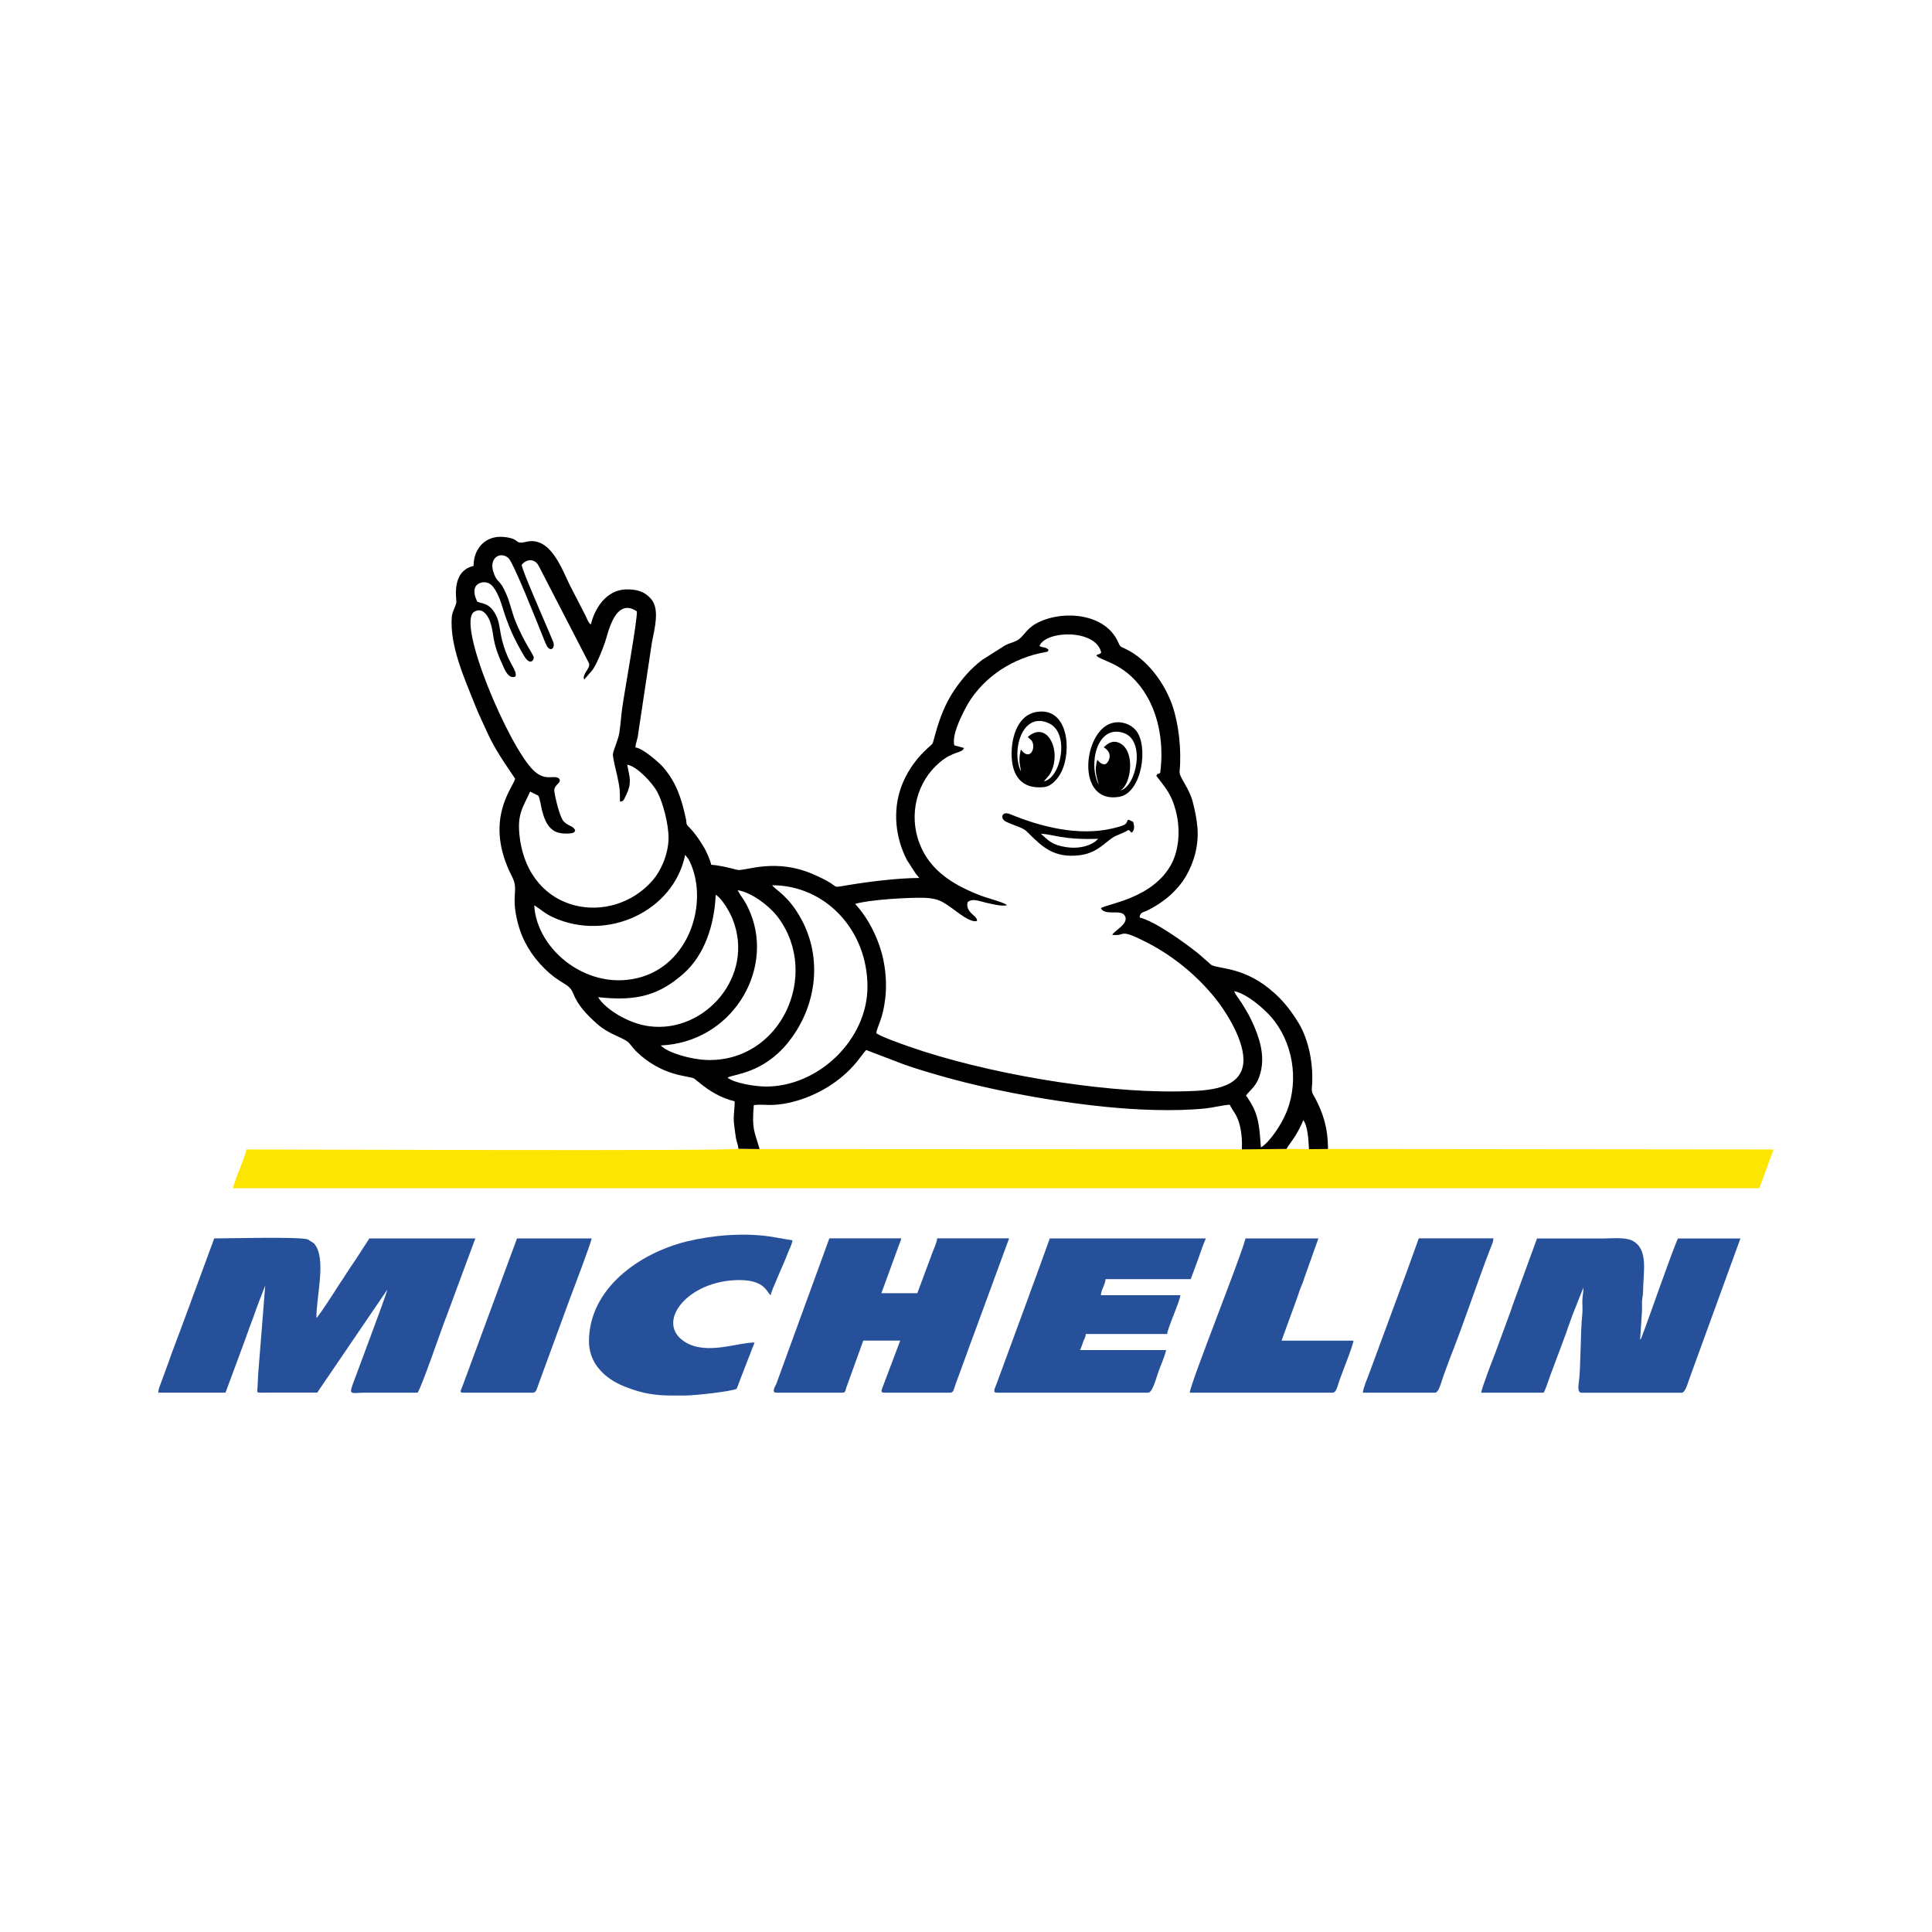 <?xml version="1.0" encoding="utf-8"?>
<!-- Generator: Adobe Illustrator 25.4.1, SVG Export Plug-In . SVG Version: 6.00 Build 0)  -->
<svg version="1.1" id="Livello_1" xmlns="http://www.w3.org/2000/svg" xmlns:xlink="http://www.w3.org/1999/xlink" x="0px" y="0px"
	 viewBox="0 0 2500 2500" style="enable-background:new 0 0 2500 2500;" xml:space="preserve">
<style type="text/css">
	.st0{fill-rule:evenodd;clip-rule:evenodd;fill:#FCE500;}
	.st1{fill-rule:evenodd;clip-rule:evenodd;fill:#27509B;}
	.st2{fill-rule:evenodd;clip-rule:evenodd;}
</style>
<g id="g4">
	<path id="path6" class="st0" d="M1718.3,1486.8l-24.6,0.2l-29.1-0.4l-57.6,0.6l-624-0.3l-27.5-0.4c-6.7,3.2-575.2,0.9-636.7,0.9
		c-0.4,4.5-6.5,19.6-8.4,24.7c-2.1,5.6-8.4,20.7-8.8,25.5h1975l18.4-50.2L1718.3,1486.8z"/>
	<path id="path8" class="st1" d="M501.3,1668.6L501.3,1668.6c-2.1,9-37.1,101.3-44.6,122c-5.6,15.5-2.2,11.5,16.4,11.5
		c22.4,0,44.9,0,67.3,0c5.7-8.4,30.1-80.4,37.6-99.5l37.1-100.1H478l-16.9,26c-5.9,8.9-11.3,16.6-17,25.9c-1.9,3.1-2.4,3.2-4,5.8
		c-5.4,8.5-27.2,42.7-30.7,45.2c0-28.9,13.2-76.2-2.4-95.6c-0.2-0.2-0.4-0.5-0.5-0.7l-8.2-5.3c-10.4-3.7-101.4-1.3-121.1-1.3
		l-36.6,99.3c-5.9,16.4-12.4,33.1-18.3,49c-1.6,4.3-3,8.2-4.5,12.7c-1.9,5.7-2.8,7.1-4.6,12.6c-1.3,4-3.1,8-4.6,12.5
		c-1.6,4.9-3.5,7.4-3.7,13.5h86.9l25.5-68.8c2.2-5.9,4.1-11.8,6.1-17.2c2.4-6.5,4.4-11.1,6.6-17.9c1.8-5.4,4.1-10.9,6.3-17l6.9-17.6
		l-8.4,105.5c-1,9-1,17.9-1.6,26.8c-0.5,7.7-3.3,6.1,19.8,6.1c19.2,0,38.4,0,57.5,0L501.3,1668.6L501.3,1668.6z"/>
	<path id="path10" class="st1" d="M1916.7,1802.1h80.8c3.8-7.1,6.6-17.4,9.5-24.8l19-50.8c1.2-3.5,2.1-6.4,3.1-9.1
		c2.2-6,4.1-11.4,6.2-17.1l13.6-34.1c0,7.5-1.1,9.5-1.3,15.9c-0.2,5.8,0.5,12.6-0.1,18.2c-2.5,22.6-2,70.9-4.4,87.5
		c-0.7,5.2-2.1,14.4,3.3,14.4h129.8c4.9,0,8.5-14.9,11.5-22.7l64.4-176.9h-80.8c-7.1,14.7-37,101.6-46.8,127.1
		c-1,2.7-0.3,1.7-2.2,3.9l2.4-36.8c0.4-4.3-0.2-9.1,0.1-13.4c0.3-5.5,1.2-5.9,1.3-12.2c0.3-26,7.3-54.9-13.9-65.8
		c-9-4.7-26-2.8-38.8-2.8c-28.2,0-56.3,0-84.5,0l-31.8,87c-0.7,1.9-1.3,4.3-2.1,6.4l-20.4,55.5
		C1931.4,1759.5,1917.2,1796.4,1916.7,1802.1L1916.7,1802.1z"/>
	<path id="path12" class="st1" d="M1004.5,1802.1h85.7c4.1,0,3.7-2.8,4.8-6.2l22.1-61.2h47.8l-22.9,60.6c-1.3,3.3-2.9,6.8,2.1,6.8
		h85.7c4,0,4.4-4.3,6.6-10.6l13.8-37.7c3-8.7,6-16.4,9.2-25.1l46.4-126.3h-93.1c-0.4,4.8-3.9,12.8-5.8,17.5l-19.9,53.5h-46.5
		l22.6-61.9c1.4-3.7,2.2-5.1,3.2-9.1h-93.1l-68.7,188.4C1003.1,1793.9,997.8,1802.1,1004.5,1802.1L1004.5,1802.1z"/>
	<path id="path14" class="st1" d="M1289.8,1802.1h195.9c5.6,0,10.2-18.2,13-26.2c3.4-9.8,7.9-18.9,10.3-28.9h-111.4
		c1.5-3.2,2.5-6.2,3.7-9.8c1.5-4.7,3.3-6.1,3.7-11h105.3c0.7-8.1,16.5-42.3,17.1-50.2h-102.9c0.7-8.4,5.5-12.9,6.1-20.8h110.2
		l9.6-25.9c3.2-8.6,6.3-19.1,10-26.8h-202l-18.2,50.4c-3.2,8.7-6.2,16.3-9.2,25.1l-41.5,112.8
		C1286.7,1797.9,1284.5,1802.1,1289.8,1802.1L1289.8,1802.1z"/>
	<path id="path16" class="st1" d="M762.1,1736c0,12.7,4.6,23.9,10.1,31.5c12.8,17.8,31.8,26.3,53.1,32.6c22,6.5,39.4,5.7,61.7,5.7
		c12.2,0,59.3-5.3,66.1-8.6c2-4.2,3.8-10.2,5.8-15l17.5-45c-22.5,0-61.3,16.4-89.2-0.2c-41.1-24.5,1.9-80.6,69.6-80.6
		c33.2,0,35.2,15.8,40.4,19.6c0.4-4.9,18.2-43.4,21.3-52.2c2-5.8,6.4-13.3,6.9-18.8l-29.3-5c-35.4-5.1-76.2-1.4-108.5,6.7
		C827.1,1621.9,762.1,1667.4,762.1,1736L762.1,1736z"/>
	<path id="path18" class="st1" d="M1539.6,1802.1h184.9c4.4,0,6.2-8.1,8.4-14.8c3.3-10,17.9-45.7,18.5-52.5h-93.1l17.7-48.5
		c2.3-6.1,3.9-11,6-17.2c1.3-3.7,2-5,3.2-7.8c1.1-2.6,1.7-5.2,2.8-8.2l18-50.6h-94.3C1606.9,1623.6,1539.8,1791.1,1539.6,1802.1
		L1539.6,1802.1z"/>
	<path id="path20" class="st1" d="M599.2,1802.1h90.6c4.2,0,5.3-6.3,6.8-10.3l41.4-112.9c2.7-7,27.3-71.8,27.6-76.4H669l-65,176.2
		c-1.5,4.1-3.2,8.4-4.6,12.5C596.7,1799.1,593.6,1802.1,599.2,1802.1z"/>
	<path id="path22" class="st1" d="M1763.6,1802.1h93.1c5.5,0,8-13.6,11.5-22.8c3.4-8.7,6-16.8,9.3-25
		c17.2-43.5,33.6-93.6,50.7-137.9c1.8-4.6,3.9-8.8,4.4-14h-96.7l-13.3,36.9c-1.6,4.8-2.8,7.6-4.6,12.6l-45.9,124.3
		C1770.1,1781.6,1763.8,1796.3,1763.6,1802.1L1763.6,1802.1z"/>
	<g id="g24">
		<path id="path26" class="st2" d="M1596.9,1282.5c17.3,3.6,38.8,23.1,47.4,32.8c28.4,32.1,37,81.4,20.9,122.6
			c-6.7,17.2-22.8,40.8-33.6,46.8c-2.3-32.5-3.5-44.9-19.3-67.2c7-8.8,14.1-12.3,18.6-28.7c4-14.5,2.6-28.9-1.5-42.9
			c-3.6-12.2-8.6-23.4-14.1-33.6c-3-5.5-5.7-9.7-8.7-14.6C1603.1,1292.3,1599.4,1288.2,1596.9,1282.5z M773.9,1290.3
			c51.9,6,80.1-3.8,110.1-30c27.9-24.3,40.5-63.9,42.1-102.5c7.1,3.9,17.3,20.2,21.7,31.1c29.9,73.7-35.4,148.2-107.3,139.1
			C813.3,1324.6,783.4,1306,773.9,1290.3L773.9,1290.3z M691.3,1171.4c8.1,5.1,13.7,10.7,24.6,15.7c70.1,31.9,155.9-8,170.7-80.9
			l4.2,5.3c26.6,49.6,5.2,132.2-59.7,152.4C762.8,1285,694.3,1229.9,691.3,1171.4L691.3,1171.4z M954.5,1151.9
			c18.1,2.8,41.4,20.5,52.5,35.4c55,74.2,3.3,187.8-93.1,184.3c-18.8-0.7-49.5-8.8-58.9-18.8c91-3.9,146.3-95.2,116.4-170.4
			C963.9,1163.7,959.7,1162.1,954.5,1151.9L954.5,1151.9z M999.2,1145.5c68.2,0,123.3,57.3,123.3,131.3c0,68-62.8,129.2-131.4,129.2
			c-13.4,0-41.3-4.4-49.7-11.6c9.6-4.9,45.9-5.5,78.1-45.1c36.4-44.9,45.8-107.6,17.4-159.9
			C1020.1,1158.5,1003.1,1151.4,999.2,1145.5z M1345.1,835.9c7.6-20.2,73.2-22.4,79.9,8.6c-3.7,3.7-2.4,0.4-6.4,3.7
			c6.7,7.9,40.3,9.4,65.6,52.9c15.6,26.8,21.9,62.8,17.1,99c-4.2,2.7-2.2-0.6-5.1,3.7c11.7,15.5,20.3,23.8,26.1,48.9
			c5,21.7,3.2,46-5.8,64c-23.4,46.4-85.6,53-91.9,58.6c5.2,10.1,24.9,1.2,30.4,8.9c7.6,10.6-13.8,20.3-15.7,25.5
			c18.6,2.2,6.8-9.6,44.9,9.9c36.4,18.6,70.1,47.3,93.6,79c11.1,15,36.9,55.7,30.1,82.5c-7.8,30.7-52,30.7-85.6,31.2
			c-101.7,1.4-248.1-23.7-346.5-58.2c-10.4-3.7-33.9-11.9-42-17.1c2.1-11,8.4-18.2,11.6-44c2-16.8,1.1-34.3-2.3-50.7
			c-5.4-26.4-19.5-54.5-36.6-72.6c17.6-5.5,70.1-8.6,90.1-7.9c18.5,0.7,24.2,5.8,35.5,13.6c5.5,3.8,23.8,19.3,32.1,16.3l0-1.4
			c-1-3.7-4.4-5.4-7.6-8.8c-3.1-3.3-6.3-7.8-4.4-14.3c6.9-5.1,14-1.2,23.8,0.9c7.6,1.6,19.1,4.9,27,3.4c-1.9-3.4-25.6-9.3-34.5-12.8
			c-33.5-13.1-64.7-31-78.6-67.1c-14.7-38.1-3.2-80.5,26.1-105.1c17.9-15.1,28-11.1,31.5-18.6l-12.6-3.4c-3.5-13,8.8-37.1,13.8-46.9
			c18.8-36.8,55.7-63.1,96.7-72.3c2-0.4,4.4-0.8,6.2-1.2c5.6-1.4,3.3,0.1,5.3-3.1C1352.4,836.3,1350.2,838.9,1345.1,835.9
			L1345.1,835.9z M617.5,778.4c-2.5-5.2-5.5-13.4-2.1-19.4c2.7-4.7,10.5-7.4,17.2-4.2c7.8,3.7,14,19.1,17.1,29.4
			c8.1,26.7,16,43.5,28.5,64.6c7.4,12.5,12.6,6,12.5,2c-0.1-2.1-6.7-12.6-8.1-15c-5.9-10.5-10.5-19.6-15.3-31.2
			c-4.6-11-7-23.6-11.7-34.8c-9.3-22.2-12-14-17.1-29.4c-6.2-18.7,9.1-27.4,19.4-18.3c6.5,5.7,38,85.4,42.7,97
			c1.5,3.6,5.5,14.4,7.3,17.2c4.9,7.8,11.1,1.9,7.7-6.4c-5.8-14.4-41.8-95.6-40.5-99.2c7-8,17-7.8,21.9,1.4l65.1,126
			c2.5,7-9.3,13.7-6.2,21.3l9.9-11.4c6.1-6.9,16.3-33.4,18.8-42.5c5.3-18.9,15.5-50.6,39.5-34.4c1.1,9.4-16.4,106.1-18.9,124.7
			c-1.5,10.8-2.2,22.6-3.9,33c-1.4,8.7-7.8,22.4-8.2,27.1c-0.4,4,4.6,23.5,5.8,29.1c3.1,15,3.3,16.2,3.3,32.4c4.4-1,3.9,0.1,8.1-8.7
			c7.3-15.6,4.8-21.5,1.3-39.2c13,2.1,33,24.2,38.8,35c7.4,13.6,14.9,42.3,14.7,60.2c-0.3,21.5-10.4,42.8-20.5,54.4
			c-52.2,60.4-160.1,44.8-172.2-56.6c-3.5-29.2,4.3-37.7,13.6-58.2l10.4,5.2c4.7,5.3,3.2,42.9,27.2,48.2c3.8,0.8,7.7,1.1,11.6,0.9
			c9-0.4,8.2-2.6,9.1-3.9c-2.3-6.4-7.6-4.7-14.7-11.6c-5.3-5.2-11.2-31-12.3-39.3c-1.2-8.7,11.1-10.8,5.8-16.7
			c-7.7-4.8-17.2,4.6-32.7-10.2c-31.9-30.4-100.8-192.1-76.5-205.4c10.4-6.1,17.6,5.3,20.3,13c5.7,16.2,1.5,24,15.5,54.4
			c3.1,6.8,7.5,19.5,16.5,16.9c4.6-3.6-4.7-15.7-9-25.6c-3.8-8.6-6.9-17.9-8.9-27.9c-2.3-11.7-2.3-19.9-8.4-29.6
			C631.7,779.5,622.8,781.3,617.5,778.4L617.5,778.4z M955.5,1486.5l27.5,0.4c-7.3-24.3-10.1-26-7.6-56.9c14.6-1.9,22.4,2.7,49.7-4
			c32.3-8,62.9-26.8,83.2-51.5c4.4-5.4,7.9-10.5,12.5-15.8l49.8,19c17,6,35.1,11.2,53.5,16.4c69.8,19.5,162.8,35.7,235.9,40.6
			c22.3,1.5,44.7,2.2,67.3,1.6c11-0.3,21.8-0.9,32.7-2c9.3-1,23.5-4.5,31.3-4.8c3.8,8.2,8.8,11.7,12.4,24.5
			c2.9,10.3,3.8,21.8,3.3,33.3l57.6-0.6c3.5-5.8,8-11.2,12-17.7c3.6-5.9,7.1-12.8,9.9-19.5c5.9,7.9,6.7,26.1,7.3,37.5l24.6-0.2
			c0-27.1-6.3-46.6-17.1-66.8c-2.4-4.5-4.4-5.6-3.7-13.3c2.4-27.3-3.5-60.4-17.4-83.2c-8.3-13.6-17.7-26.1-29.3-36.8
			c-0.3-0.2-1-0.9-1.3-1.2c-37.9-34.7-71.8-31.3-82-36.8c-1.1-0.6-3.3-2.9-4.5-4l-4.6-3.9c-3.7-3.2-5.3-4.9-9.2-8
			c-18.2-14.4-55.4-41-74.5-45.5c0.2-2.1-0.4-1.1,0.5-3.1c1.8-4.1,4.4-3.7,8.9-5.8c20.2-9.7,39.3-25.4,50.6-44.9
			c10.3-17.8,16.5-39.6,14.7-62.4c-0.9-11.4-3.3-22.6-6-33.1c-5-19.6-17.9-31.7-17.1-40.1c2.7-27.9-1.3-61.3-9.1-84.3
			c-9.9-29.2-32.5-60.4-60.8-73.9c-7.2-3.5-6.6-2.1-10-9.6c-17.7-38.2-75.2-40.9-106.7-22.7c-9.5,5.5-12.5,11.4-19.6,18.4
			c-4.9,4.8-13.9,6.1-19.9,9.5l-29.2,18.5c-14.8,11.1-26.6,24.9-36.9,40.3c-11,16.4-17.9,34.6-23.4,53.8c-5.8,20-0.9,10.6-14.8,24.4
			c-12.5,12.3-23.7,28.5-30.2,47c-10.6,30.2-7.3,64.5,7.8,93.6l11.5,17.8c2,2.6,2.7,2.9,4.4,5.4c-26.5,0-64.9,4.7-91.3,9.1
			c-25,4.1-9.7,3.2-35-8.9c-2.9-1.4-4.6-2.1-7.5-3.5c-51.8-24.2-92.2-4.8-101.6-7.2c-10.9-2.8-22.1-5.7-33.9-6.6
			c-0.4-4.6-6.6-18.1-8.8-21.8c-5.9-9.9-11.6-18.5-19.7-26.8c-4.9-5-2.7-4.6-4.3-11.6c-5.7-25.9-11.9-45.5-28.8-65.5
			c-5.6-6.6-27-25.3-36.4-26.1c0.6-6.7,3.1-11.2,3.7-18.3l17.6-117.1c3.2-17.3,10.6-43.1-0.8-56.5c-7.2-8.6-16.8-13.1-32.8-12.6
			c-25,0.7-40.3,24-45.3,45.4c-3.5-2.5-4.8-7.1-6.9-11.4l-20-38.8c-10.5-21-25.2-64.4-56.8-56.8c-16.5,4-6.2-4.2-29.4-6.3
			c-23.2-2.1-38.7,14.9-38.7,37.5c-29.9,7-21.6,44.1-22.3,47.4c-1.2,6-5.3,11.6-5.9,18.7c-2.8,37.5,16.6,79.9,30.2,114.2
			c4.8,12.1,10,22.4,15.1,33.9c10.1,22.7,23.2,41,36.7,61.2c-2.7,11.5-41.4,53.7-4.1,126.5c9.4,18.3-2,23,7.5,59.9
			c6,23.3,17.7,42.3,34.2,58.8c21.6,21.6,31.9,18.7,37.4,32.4c6.5,16.3,17.9,27.8,30.6,39.2c17.6,15.9,36.4,17.7,43.1,26.7l6.1,7.3
			c1.3,1.5,0.7,0.8,1.8,1.9c0.2,0.2,0.4,0.4,0.6,0.6c33.8,32.3,66.8,30.7,74.4,34.6c0.1,0.1,6,4.8,6.8,5.4
			c12.6,10.7,28.7,20.2,45.7,24.1c0,11.5-2.4,19.7-0.5,32.4c0.9,5.9,1.1,9.5,2.1,15.1C953,1477,955.2,1481.5,955.5,1486.5
			L955.5,1486.5z"/>
		<path id="path28" class="st2" d="M1321.3,998.5c-13.1-25.8,1-79,36.2-62.5c27.1,12.7,15.6,70.4-6.6,75.1c4.5-6.1,8.1-7.5,11.5-18
			c8.9-27.4-9.2-59.8-32.3-39.6c1.6,3.1,4.7,3,6.2,7.6c3.3,9.8-4.8,23.1-15.3,8.7C1317.9,982.6,1319.3,987.2,1321.3,998.5z
			 M1340.5,921.4c-21.9,4-31.5,29.1-31.5,54.1c0,27.7,12.5,46.1,42,43c10.2-1.1,18.3-11.5,22.3-19.5
			C1387.2,971.6,1382.4,913.7,1340.5,921.4L1340.5,921.4z"/>
		<path id="path30" class="st2" d="M1428.3,967c0.2,0.2,0.6,0.2,0.7,0.5c0,0,10.6,5.8,5.5,16.7c-5.4,11.5-14.6-1.1-14.6-1.1
			c-4,14.3-1.1,20.4,1.9,32.4c-14.1-26.9-2.1-78.7,32.3-67c29,9.9,16,70-4.4,74.4c14.2-8.1,19.3-49.7,0.5-60.6
			C1440.5,956.7,1433.5,961.8,1428.3,967L1428.3,967z M1438.8,935.7c-37.3,10.2-47.4,105,9.4,95.4c29.6-5,38.4-66.1,21.6-86.1
			C1463.3,937.2,1451.1,932.3,1438.8,935.7L1438.8,935.7z"/>
		<path id="path32" class="st2" d="M1416.9,1089.2c-10.6,7.3-24.5,8.9-37.2,7c-19.1-2.8-23.3-9.1-32.8-17.3
			c16.2,0.5,27.4,8.1,74.2,6.5L1416.9,1089.2z M1460.1,1073.9c4,1.5,3.1,6.2,6.2,1.3c2.3-3.8,0.8-8.5,0-11.7l-6.1-2.9
			c-4.8,4,3,6-21.1,11.5c-43.9,10.1-92.5-2.2-132-18.6c-9.7-4-13.2,3.7-7.2,8.6c2.2,1.8,12.7,5.8,16.3,7.1
			c8.5,3.2,10.1,4.3,15.1,9.3c17.5,17.5,32.9,32.3,66.2,28.1c24.3-3.1,33.8-19.1,46.2-24.9
			C1449.3,1079.1,1455.4,1077.2,1460.1,1073.9L1460.1,1073.9z"/>
	</g>
</g>
</svg>
